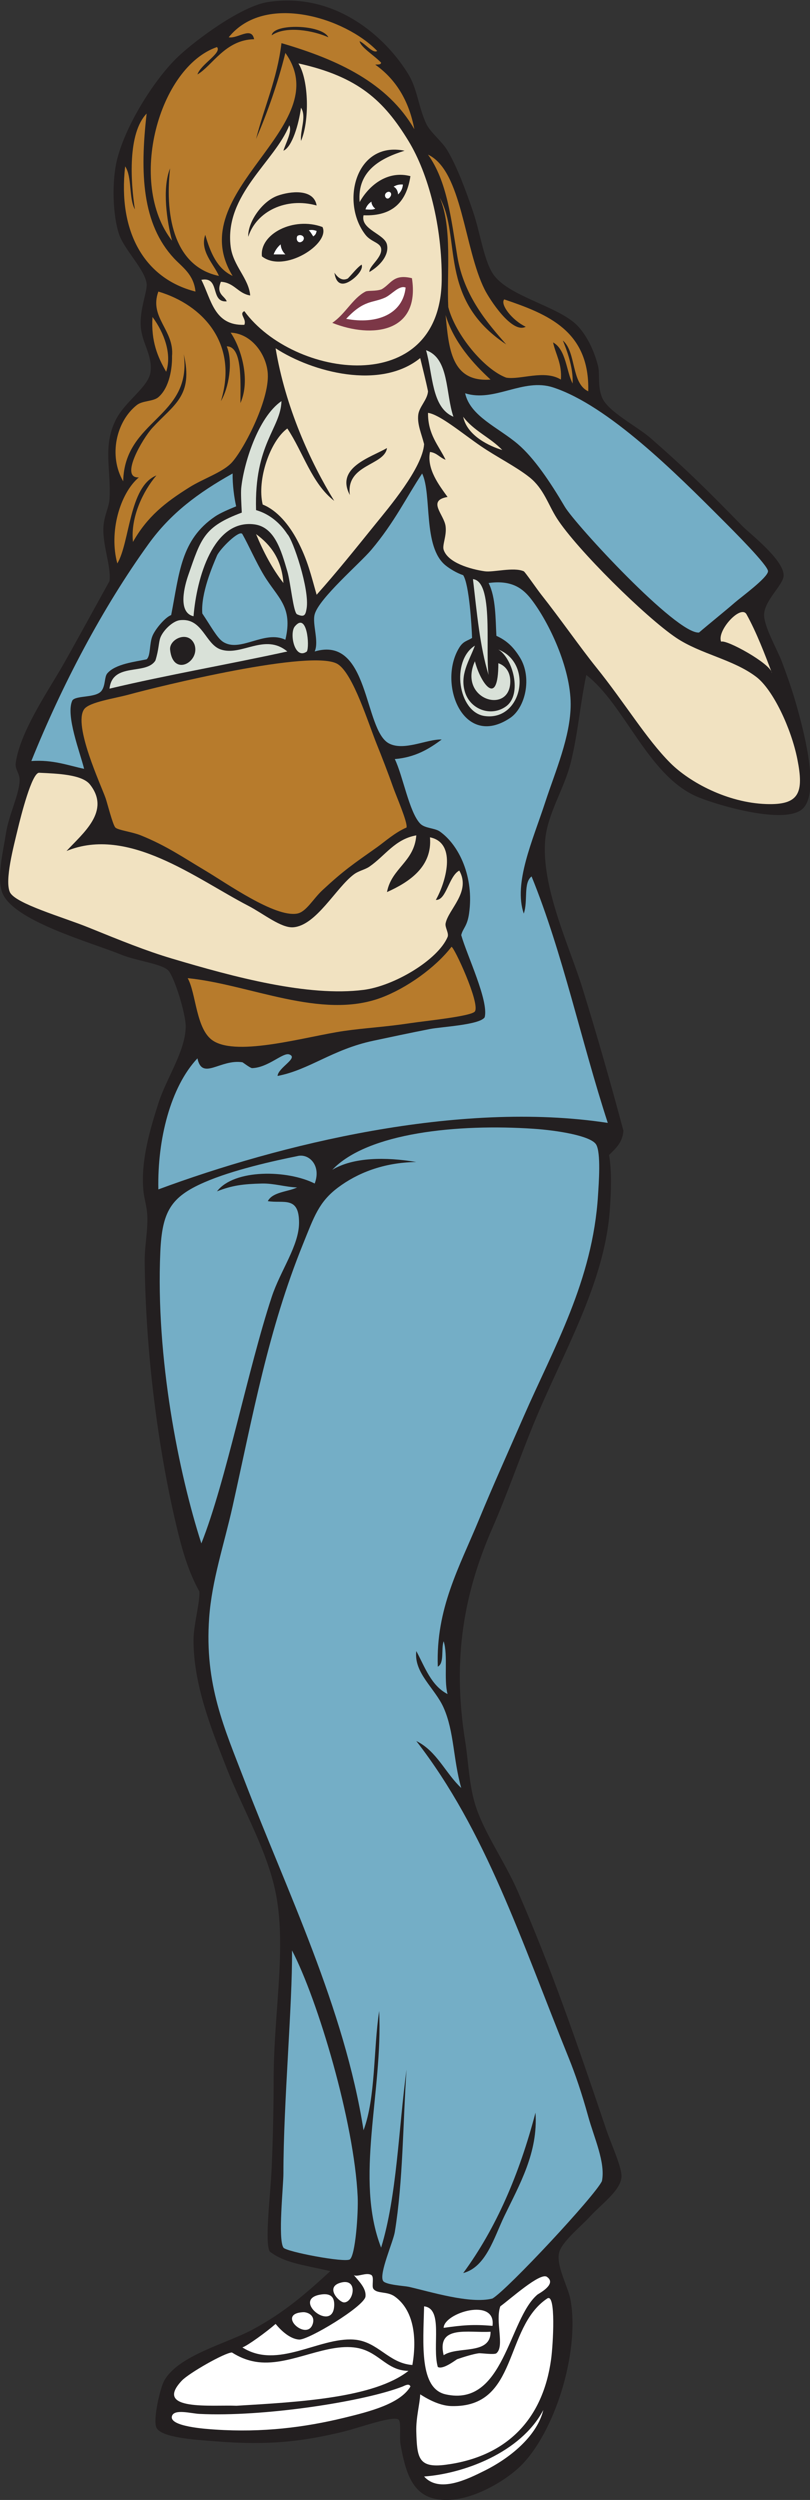 <?xml version="1.0" encoding="UTF-8" standalone="no"?>
<svg
   xmlns:dc="http://purl.org/dc/elements/1.1/"
   xmlns:cc="http://creativecommons.org/ns#"
   xmlns:rdf="http://www.w3.org/1999/02/22-rdf-syntax-ns#"
   xmlns:svg="http://www.w3.org/2000/svg"
   xmlns="http://www.w3.org/2000/svg"
   viewBox="0 0 320.28 987.467"
   height="987.467"
   width="320.28"
   xml:space="preserve"
   id="svg2"
   version="1.1"><rect x="0" y="0" width="320.28" height="987.467" fill="#333333" stroke="none"/><defs
     id="defs6" /><g
     transform="matrix(1.333,0,0,-1.333,0,987.467)"
     id="g10"><g
       transform="scale(0.1)"
       id="g12"><path
         id="path14"
         style="fill:#231f20;fill-opacity:1;fill-rule:evenodd;stroke:none"
         d="m 1739.13,5407.81 c -18.79,-89.29 -24.42,-172.75 -46.38,-260.83 -18.77,-75.3 -68.18,-149.83 -75.35,-226.05 -13.21,-140.48 72.6,-319.42 110.13,-440.52 42.77,-138 84.45,-283.45 121.71,-423.12 -2.46,-36.77 -25.65,-54.61 -42.65,-72.09 8.41,-46 6.34,-109.46 2.08,-165.56 -16.54,-218.04 -139.88,-421.97 -226.04,-631.78 -41.26,-100.46 -77.74,-206.72 -121.72,-307.21 -83.79,-191.39 -120.43,-385.86 -81.15,-631.78 9.55,-59.81 11.56,-127.18 28.98,-185.48 25.03,-83.83 87.52,-169.32 127.51,-260.83 97.43,-222.91 174.29,-444.9 260.84,-701.35 17.01,-50.41 48.67,-116.847 46.37,-144.901 -3.27,-39.7 -57.73,-78.028 -92.74,-115.938 -30.25,-32.726 -86.83,-77.297 -92.75,-110.129 -7.2,-39.988 28.25,-100.789 34.78,-139.101 C 1719.54,434.285 1644.22,196.609 1542.05,98.469 1495.07,53.32 1373.93,-21.621 1281.22,5.715 1218.24,24.297 1201.2,92.977 1188.48,162.219 c -4.54,24.722 2.25,66.844 -5.8,75.347 -13.42,14.2 -119.67,-24.414 -162.29,-34.773 -121.206,-29.465 -221.136,-41.914 -382.546,-28.977 -56.512,4.536 -159.629,10.215 -173.895,40.571 -10.672,22.722 10.754,116.812 23.184,139.121 41.758,74.883 184.461,109.812 260.832,150.68 96.156,51.476 161.617,109.445 231.855,173.898 -82.8,18.957 -135.433,24.187 -179.683,57.961 -15.762,27.027 2.242,167.207 5.793,249.234 3.965,91.709 5.8,187.699 5.8,260.839 0,207.06 43.29,410.57 0,579.62 -30.691,119.83 -95.574,230.78 -139.113,341.97 -44.324,113.18 -99.535,248.62 -98.539,382.56 0.324,43.43 19.149,108.86 17.387,141.53 -33.219,60.04 -51.172,122.35 -69.551,200.45 -53.684,228.08 -89.902,507.33 -92.738,776.7 -0.571,53.69 13.426,107.95 5.789,156.49 -3.789,24.1 -8.102,35.57 -9.953,57.97 -7.207,86.92 20.703,179.73 44.734,255.02 24.008,75.21 79.426,152.76 81.149,226.06 0.898,38.15 -34.325,150.67 -52.165,168.09 -20.328,19.85 -93.335,27.75 -139.113,46.37 -92.437,37.59 -323.683,100.61 -353.566,185.48 -15.793,44.85 3.066,118.82 11.59,173.89 8.59,55.5 39.152,114.31 40.578,156.49 0.727,21.91 -14.281,32.73 -11.598,52.17 12.34,89.29 91.223,206.43 133.313,278.22 27.746,47.3 116.492,209.87 144.906,260.83 5.535,46.49 -23.629,111.27 -17.391,168.09 3.153,28.69 16.082,52.3 17.391,75.35 4.98,87.4 -20.274,153.71 17.39,231.85 28.114,58.33 98.786,98.95 104.333,144.91 5.957,49.36 -25.395,84.91 -28.981,133.31 -3.852,52.03 19.922,104.73 17.383,127.51 -4.559,41.11 -65.203,99.8 -81.141,144.92 -19.394,54.89 -23.273,159.06 -5.797,226.05 28.102,107.75 115.469,240.53 179.684,301.41 53.109,50.34 187.789,150.01 266.625,162.29 200.266,31.2 350.314,-104.04 417.334,-214.46 26.37,-43.47 29.4,-95.45 52.16,-144.91 12.58,-27.33 46.47,-51.87 63.76,-81.14 29.67,-50.22 54.88,-120.11 75.35,-179.69 22.24,-64.73 33.13,-152.44 63.76,-191.28 50.69,-64.29 196.34,-91.74 249.25,-150.7 28.74,-32.04 47.68,-75.65 57.96,-115.93 6.1,-23.93 -1.94,-58.42 11.59,-92.73 16.84,-42.76 103.64,-85.63 144.9,-121.72 111.05,-97.14 168.49,-154.8 272.41,-260.84 21.21,-21.63 120.74,-97.96 121.73,-144.9 0.58,-27.65 -56.1,-72.86 -57.97,-115.92 -1.49,-34.69 39.47,-105.45 52.18,-139.11 18.59,-49.26 33.77,-93.55 46.37,-139.11 22.67,-82.05 68.55,-259.97 11.59,-301.41 -59.96,-43.62 -263.6,18.38 -313.88,41.38 -142.56,65.21 -209.6,269.91 -323.7,358.56 v 0" /><path
         id="path16"
         style="fill:#f1e2c1;fill-opacity:1;fill-rule:evenodd;stroke:none"
         d="m 840.707,6961.21 c 25.859,10.92 45.398,78.2 52.164,127.51 17.234,-27.1 -3.168,-66.23 0,-98.54 25.024,57.44 23.879,179.46 -7.652,229.77 177.551,-39.32 253.741,-110.64 326.451,-229.77 59.26,-97.1 100.05,-252.66 98.54,-411.53 -3.39,-353.52 -439.827,-291.58 -585.429,-92.74 -17.179,-8.43 7.637,-22.61 0,-40.57 -89.933,-2.99 -98.086,75.8 -127.519,133.31 57.117,10.74 24.793,-67.94 75.355,-63.76 -6.679,16.98 -32.605,21.24 -17.387,57.97 40.165,-2.35 50.352,-34.66 86.938,-40.57 -4.309,51.19 -50.797,87.42 -57.957,144.9 -19.16,153.77 131.121,251.76 173.887,359.36 9.574,-17.53 -11.25,-54.26 -17.391,-75.34 z m 243.443,-249.24 c 16.68,-21.35 43.41,-22.5 46.37,-40.58 4.34,-26.45 -36.6,-52.3 -34.78,-69.55 32.53,19.08 58.81,50.17 52.17,81.14 -6.87,32.05 -79.37,44.41 -69.55,86.95 88.45,-3.45 127.88,42.13 139.1,115.92 -64.45,17.13 -120.19,-22.77 -150.7,-76.82 -7.76,93.81 64.15,130.53 133.31,152.18 -144.75,29.72 -191.1,-153.04 -115.92,-249.24 z m -260.834,115.92 c -47.191,-17.05 -89.066,-79.89 -86.937,-121.72 24.289,75.56 112.207,118.05 202.863,92.74 -8.48,50.68 -78.656,42.44 -115.926,28.98 z m 133.317,-92.75 c -86.453,31.98 -187.395,-21.28 -179.684,-86.93 65.606,-51.65 203.403,37.42 179.684,86.93 z m 35.371,-135.42 c 4.391,-29.92 18.806,-38.25 39.556,-28.49 20.74,9.75 47.82,37.59 41,52.56 -13.89,-9.54 -25.63,-25.59 -40.66,-41.08 -15.04,-7.5 -27.66,-0.74 -39.896,17.01 v 0" /><path
         id="path18"
         style="fill:#7c3747;fill-opacity:1;fill-rule:evenodd;stroke:none"
         d="m 1132.02,6550.62 c -17.39,-6.49 -40.34,-2.85 -47.87,-6.75 -37.97,-19.66 -59.42,-66.35 -98.541,-92.74 118.911,-47.19 261.251,-28.61 236.301,132.37 -55.42,13.43 -60.99,-16.31 -89.89,-32.88 v 0" /><path
         id="path20"
         style="fill:#b77b2c;fill-opacity:1;fill-rule:evenodd;stroke:none"
         d="m 400.195,6787.32 c -12.73,81.44 -21.859,225.36 34.77,284.01 -20.434,-178.27 -13.211,-327.58 81.152,-428.92 24.071,-25.85 58.629,-47.3 63.758,-98.54 -151.828,38.41 -230.664,177.73 -208.664,370.97 21.152,-31.02 10.215,-94.13 28.984,-127.52 v 0" /><path
         id="path22"
         style="fill:#b77b2c;fill-opacity:1;fill-rule:evenodd;stroke:none"
         d="m 1669.56,6398.96 c 9.84,-24.07 31.48,-78.55 28.99,-127.51 -18.78,35.71 -19.17,100.62 -57.96,121.73 7.89,-36.54 26.63,-62.25 23.19,-110.14 -48.77,30.19 -120.71,-1.5 -162.3,5.8 -64.48,23.96 -150.46,126.54 -171.77,209.07 -4.92,99.28 12.67,236.52 -25.31,324.18 65.5,-117.5 -7.19,-299.6 197.08,-434.71 -54.08,61.6 -125.17,142.25 -144.91,260.83 -18.58,111.6 -30.12,222.35 -86.94,301.4 101.68,-47.64 106.51,-277.65 168.1,-399.94 14.2,-28.22 80.67,-131.79 121.7,-110.13 -41.48,20.08 -76.51,66.74 -63.75,81.15 129.96,-43.93 253.91,-93.87 249.24,-272.42 -51.37,23.98 -34.91,115.79 -75.36,150.69 z m -150.69,-17.38 c 16.73,-16.73 -16.73,16.72 0,0 v 0" /><path
         id="path24"
         style="fill:#ffffff;fill-opacity:1;fill-rule:evenodd;stroke:none"
         d="m 1167.54,6854.53 c 10.85,7.22 21.58,6.69 27.38,6.69 0,-7.73 -3.24,-19.6 -14.08,-29.5 -0.55,11.1 -6.26,19.99 -13.3,22.81 v 0" /><path
         id="path26"
         style="fill:#ffffff;fill-opacity:1;fill-rule:evenodd;stroke:none"
         d="m 1146.21,6836.98 c 10.33,7.9 20.34,-3.78 9.14,-14.91 -8.99,-8.94 -19.21,7.21 -9.14,14.91 v 0" /><path
         id="path28"
         style="fill:#ffffff;fill-opacity:1;fill-rule:evenodd;stroke:none"
         d="m 1084.15,6787.32 c 3.41,12.06 13.15,20.69 18.13,22.97 -2.14,-4.12 5.06,-18.06 10.81,-19.97 -2.76,-3.82 -13.79,-4.11 -28.94,-3 v 0" /><path
         id="path30"
         style="fill:#ffffff;fill-opacity:1;fill-rule:evenodd;stroke:none"
         d="m 939.242,6723.55 c -1.785,-9.14 -4.082,-11.76 -9.961,-16.17 -2.601,3.08 -8.297,14.12 -13.383,18.01 4.844,1 10.356,2.57 23.344,-1.84 v 0" /><path
         id="path32"
         style="fill:#ffffff;fill-opacity:1;fill-rule:evenodd;stroke:none"
         d="m 881.988,6708.43 c 9.125,7.41 25.766,-1.19 16.68,-13.86 -12.648,-12.34 -22.672,2.39 -16.68,13.86 v 0" /><path
         id="path34"
         style="fill:#ffffff;fill-opacity:1;fill-rule:evenodd;stroke:none"
         d="m 846.5,6654 c -11.586,0 -23.184,0 -34.77,0 4.094,11.05 11.301,21.93 20.911,29.8 0.297,-12.7 7.195,-23.78 13.859,-29.8 v 0" /><path
         id="path36"
         style="fill:#ffffff;fill-opacity:1;fill-rule:evenodd;stroke:none"
         d="m 1203.19,6555.75 c -8.15,-78.79 -85.33,-109.98 -176.33,-92.68 53.55,57.41 77.53,45.86 115.35,62.93 19.8,8.94 41.84,37.64 60.98,29.75 v 0" /><path
         id="path38"
         style="fill:#b77b2c;fill-opacity:1;fill-rule:evenodd;stroke:none"
         d="m 463.949,5999.03 c -81.273,-32.61 -78.261,-197.2 -115.922,-260.83 -25.347,92.77 7.602,207.37 63.754,255.03 -57.937,-3.17 10.953,114.93 40.348,146.99 63.457,69.23 122.109,93.76 92.969,218.17 25.117,-189.1 -175.789,-192.58 -179.684,-376.75 -43.965,75.72 -20.746,177.79 40.57,226.06 17.039,13.39 48.52,10.13 63.762,23.18 33.731,28.87 41.301,88.19 40.574,121.72 7.325,77.17 -68.812,114.1 -40.574,191.27 131.492,-38.99 238.152,-153.83 185.484,-324.58 23.243,38.19 36.747,115.55 17.387,162.29 46.289,-0.13 40.696,-102.24 40.571,-168.09 30.73,69.07 1.656,163.92 -28.977,208.66 61.984,-2.48 106.684,-64.78 110.125,-121.72 4.918,-81.34 -76.199,-234.03 -110.125,-266.63 -28.059,-26.94 -82.258,-44.91 -121.727,-69.55 -72.5,-45.27 -125.394,-87.02 -168.089,-162.29 -7.77,73.49 30.39,151.2 69.554,197.07 v 0" /><path
         id="path40"
         style="fill:#b77b2c;fill-opacity:1;fill-rule:evenodd;stroke:none"
         d="m 1321.79,6474.32 c 27.78,-93.83 103.97,-163.76 133.32,-191.28 -116.71,-8.51 -123.85,92.54 -133.32,191.28 v 0" /><path
         id="path42"
         style="fill:#b77b2c;fill-opacity:1;fill-rule:evenodd;stroke:none"
         d="m 492.934,6306.23 c -24.754,42.87 -45.336,89.91 -40.579,162.29 35.313,-47.66 57.774,-110.22 40.579,-162.29 v 0" /><path
         id="path44"
         style="fill:#f1e2c1;fill-opacity:1;fill-rule:evenodd;stroke:none"
         d="m 817.523,6375.79 c 108.688,-70.8 311.097,-124.66 428.927,-28.98 8.39,-35.04 16.46,-65.64 23.18,-98.54 -1.86,-25.42 -26.18,-45.7 -28.99,-69.56 -3.32,-28.27 9.33,-55.22 17.4,-86.94 -4.71,-70.83 -106.54,-190.23 -144.91,-237.65 -60.18,-74.4 -113.728,-141.32 -173.888,-208.66 -16.554,57.26 -26.293,102.84 -57.965,162.29 -23.418,43.96 -58.504,87.71 -102.019,105.02 -17.797,73.43 22.328,188.88 73.043,225.37 47.207,-70.64 72.449,-163.26 139.109,-214.46 -70.547,114.94 -144.66,276.53 -173.887,452.11 z m 220.257,-434.73 c -12.39,91.63 102.76,86.55 110.13,139.12 -48.41,-27.84 -153.738,-57.59 -110.13,-139.12 v 0" /><path
         id="path46"
         style="fill:#d9e1d8;fill-opacity:1;fill-rule:evenodd;stroke:none"
         d="m 1263.83,6369.99 c 68.97,-23.78 57.53,-127.95 81.15,-197.07 -65.25,27.49 -60.52,124.96 -81.15,197.07 v 0" /><path
         id="path48"
         style="fill:#74aec6;fill-opacity:1;fill-rule:evenodd;stroke:none"
         d="m 1379.76,6242.47 c 86.9,-27.66 171.97,46.39 260.83,17.39 163.72,-53.43 365.8,-255.69 498.46,-388.35 35.83,-35.81 139.87,-139.58 139.13,-156.5 -0.84,-19.01 -80.65,-77.1 -98.54,-92.73 -26.28,-22.96 -82.97,-68.65 -106.19,-88.81 -66.93,-5.46 -367.89,321.49 -398.09,372.82 -42.84,72.84 -90.93,144.4 -139.11,185.48 -57.87,49.35 -141.41,82.41 -156.49,150.7 v 0" /><path
         id="path50"
         style="fill:#d9e1d8;fill-opacity:1;fill-rule:evenodd;stroke:none"
         d="m 834.914,6219.29 c -2.164,-81.21 -81.215,-126.56 -75.359,-323.01 41.574,-11.9 72.664,-40.29 92.746,-71.14 16.453,-15.9 66.664,-164.03 57.207,-220.3 -3.156,-18.74 -6.063,-27.3 -28.231,-17.34 -11.172,4.9 -19.183,94.15 -28.976,127.51 -18.449,62.83 -37.961,131.67 -98.539,139.11 -121.461,14.93 -170.485,-159.18 -179.684,-272.42 -49.078,11.41 -25.449,93.45 -15.64,121.72 37.972,109.39 46.66,143.6 158.796,185.47 -1.379,26.75 -3.05,56.51 -1.742,71.94 6.699,69.13 48.41,209.6 119.422,258.46 v 0" /><path
         id="path52"
         style="fill:#f1e2c1;fill-opacity:1;fill-rule:evenodd;stroke:none"
         d="m 1327.59,5935.27 c -25.01,34.53 -62.14,82.54 -52.16,133.32 20.7,-2.48 29.25,-17.12 46.36,-23.19 -20.74,43.01 -52.77,74.74 -52.16,139.11 35.73,-5.34 101.46,-60.91 156.5,-98.54 47.28,-32.33 105.46,-61.22 144.91,-92.74 42.21,-33.74 54.8,-80.75 81.14,-121.72 58.55,-91.06 262.89,-292.76 353.57,-353.57 72.5,-48.62 169.11,-63.69 237.65,-115.93 49.74,-37.91 103.49,-152.13 121.72,-243.44 19.97,-100.06 6.12,-136.83 -92.74,-133.3 -115.04,4.09 -226.98,64.67 -284.02,121.71 -71.47,71.48 -134.7,177.97 -220.25,284.02 -45.31,56.15 -107.06,144.68 -162.3,214.46 -12.56,15.85 -48.43,67.9 -52.17,69.55 -30.1,13.31 -90.26,-3.74 -115.91,0 -41.27,6.02 -109.07,24.79 -121.73,63.76 -4.63,14.24 9.39,40.85 5.79,69.55 -4.41,35.26 -56.07,76.25 5.8,86.95 v 0" /><path
         id="path54"
         style="fill:#f1e2c1;fill-opacity:1;fill-rule:evenodd;stroke:none"
         d="m 1373.96,6172.92 c 30.26,-41.24 81.06,-61.91 115.92,-98.54 -37.42,10.93 -104.56,42.23 -115.92,98.54 v 0" /><path
         id="path56"
         style="fill:#74aec6;fill-opacity:1;fill-rule:evenodd;stroke:none"
         d="m 249.492,5129.59 c -49.324,10.57 -92.265,27.53 -156.5,23.18 90.168,223.88 210.84,453.86 347.774,643.39 65.312,90.4 146.089,150.85 249.238,208.66 -0.449,-33.11 4.32,-69.62 10.476,-97.34 -21.261,-8.66 -47.39,-19.81 -62.636,-30.18 -101.453,-68.91 -105.68,-167.18 -130.067,-291.96 -18.144,-6.82 -46.941,-41.38 -55.422,-61.61 -9.804,-23.4 -5.125,-59.26 -17.39,-69.55 -32.836,-7.23 -92.731,-13.19 -116.856,-41.91 -8.707,-10.37 -4.906,-34.63 -16.453,-50.82 -16.176,-22.69 -75.457,-13.29 -86.937,-28.99 -20.871,-43.18 22.996,-154.66 34.773,-202.87 v 0" /><path
         id="path58"
         style="fill:#74aec6;fill-opacity:1;fill-rule:evenodd;stroke:none"
         d="m 1252.23,6004.82 c 29.72,-62.95 1.4,-217.37 69.56,-272.42 11.89,-9.6 32.56,-22.47 52.17,-28.98 17.99,-27.87 25.2,-151.17 26.36,-185.95 -14.08,-8.97 -25.87,-9.02 -37.94,-28.51 -64.88,-104.51 10.45,-302.27 150.69,-208.67 45.37,30.3 66.14,119.75 28.98,179.69 -18.77,30.29 -38.55,49.63 -69.55,63.75 -2.77,48.03 -1.31,113.58 -23.18,156.5 70.14,9.83 102.85,-17.35 127.09,-48.8 51.96,-67.47 116.34,-202.54 116.34,-310.56 0,-95.36 -46.1,-200.31 -75.35,-289.81 -37.47,-114.67 -94.81,-239.38 -63.76,-330.39 13.07,37.32 -1.96,90.83 23.18,110.13 92.39,-226.41 147.58,-490.01 226.05,-730.33 -443.25,67.74 -976.237,-64.7 -1333.124,-197.06 -3.18,148.08 36.231,303.8 115.93,388.34 14.168,-66.93 67.371,-1.55 133.308,-11.59 1.504,-0.24 23.45,-17.57 28.981,-17.39 47.988,1.54 91.305,47.41 110.133,40.57 28.664,-10.41 -32.985,-38.73 -34.782,-63.75 94.758,18.15 162.184,78.46 284.024,104.33 47.62,10.11 109.33,23.33 168.09,34.77 34.47,6.72 147.64,12.07 162.3,34.78 12.54,48.73 -52.89,183.99 -69.58,243.44 4.95,20.73 17.7,25.47 23.19,63.76 15.48,107.73 -29.16,202.89 -86.94,243.44 -14.83,10.42 -44.09,8.8 -57.95,23.19 -32.77,33.97 -51.25,142.02 -75.36,191.27 60.62,5.08 101.46,29.93 139.12,57.97 -43.02,1.78 -111.8,-35.28 -156.51,-11.59 -75.07,39.76 -57.25,320.97 -220.255,272.42 13.493,30.27 -7.832,81.36 0,110.13 12.907,47.45 134.055,150.92 168.095,191.27 69.03,81.85 105.05,157.73 150.69,226.05 v 0" /><path
         id="path60"
         style="fill:#74aec6;fill-opacity:1;fill-rule:evenodd;stroke:none"
         d="m 846.5,5512.14 c -62.48,29.89 -134.727,-39.83 -185.477,-5.79 -17.55,11.77 -35.441,45.8 -60.933,83.63 -4.77,58.85 30.515,141.11 43.543,171.41 8.519,19.79 67.137,78.23 75.351,63.75 18.661,-32.91 40.071,-82.35 63.762,-121.72 40.734,-67.7 87.305,-92.63 63.754,-191.28 v 0" /><path
         id="path62"
         style="fill:#f1e2c1;fill-opacity:1;fill-rule:evenodd;stroke:none"
         d="m 759.555,5825.14 c 43.699,-31.65 75.953,-74.76 81.152,-144.91 -33.027,42.33 -59.066,91.65 -81.152,144.91 v 0" /><path
         id="path64"
         style="fill:#d9e1d8;fill-opacity:1;fill-rule:evenodd;stroke:none"
         d="m 1402.94,5691.83 c 34,-3.76 41.57,-65.98 43.15,-133.83 1.32,-56.21 -1.48,-116.3 3.23,-150.19 -25.98,84.15 -34.84,185.43 -46.38,284.02 v 0" /><path
         id="path66"
         style="fill:#f1e2c1;fill-opacity:1;fill-rule:evenodd;stroke:none"
         d="m 2289.77,5413.61 c -4.18,28.16 -136.23,100.59 -150.72,92.74 -13.59,32.73 58.57,111.28 75.35,81.15 29.23,-52.42 55.1,-119.94 75.37,-173.89 v 0" /><path
         id="path68"
         style="fill:#d9e1d8;fill-opacity:1;fill-rule:evenodd;stroke:none"
         d="m 852.301,5477.37 c -174.313,-38.23 -355.762,-69.3 -527.461,-110.13 8.797,79.48 108.68,38.72 136.172,83.44 10.203,32.11 9.523,53.81 14.523,67.26 8.235,22.11 36.942,49.69 57.973,52.17 67.746,7.97 74.914,-71.52 121.722,-86.95 61.688,-20.33 130.567,49.59 197.071,-5.79 z m -347.774,5.79 c 8,-82.84 89.657,-36.96 72.559,14.38 -16.941,43.58 -74.996,17.68 -72.559,-14.38 v 0" /><path
         id="path70"
         style="fill:#d9e1d8;fill-opacity:1;fill-rule:evenodd;stroke:none"
         d="m 875.484,5552.71 c 35.512,41.55 43.329,-60.33 34.774,-75.34 -36.992,-26.95 -53.188,56.69 -34.774,75.34 v 0" /><path
         id="path72"
         style="fill:#d9e1d8;fill-opacity:1;fill-rule:evenodd;stroke:none"
         d="m 1408.74,5448.39 c 15.18,-60.93 69.45,-143.37 69.55,-5.8 27.47,-9.68 38.14,-35.29 34.78,-63.76 -10.25,-87.06 -153.79,-40.51 -104.33,69.56 v 0" /><path
         id="path74"
         style="fill:#b77b2c;fill-opacity:1;fill-rule:evenodd;stroke:none"
         d="m 1003,5439.21 c 45.7,-30.89 89.58,-175.29 115.93,-240.07 11.73,-28.85 32.57,-82.41 46.36,-121.71 9.94,-28.32 44.6,-106.96 40.59,-121.73 -33.87,-14.26 -65.75,-42.95 -86.95,-57.95 -70.38,-49.82 -97.82,-67.7 -162.297,-127.52 -28.465,-26.42 -48.258,-64.75 -75.356,-69.56 -66.004,-11.72 -208.75,89.69 -272.422,127.51 -66.433,39.48 -115.511,73.73 -191.273,104.34 -26.176,10.57 -67.117,15.15 -75.352,23.18 -7.683,7.51 -24.011,72.72 -28.984,86.95 -13.152,37.7 -96.891,216.31 -63.754,263.51 15.11,21.52 90.828,32.02 133.313,43.69 81.8,22.48 548.539,137.82 620.195,89.36 v 0" /><path
         id="path76"
         style="fill:#f1e2c1;fill-opacity:1;fill-rule:evenodd;stroke:none"
         d="m 197.328,4886.15 c 183.465,75.47 383.938,-81.83 539.051,-162.3 45.023,-23.35 97.234,-66.37 133.309,-63.75 68.195,4.95 126.449,116.48 179.682,156.5 14.99,11.27 33.11,14.03 46.37,23.18 47.42,32.73 75.34,81.24 139.12,92.74 -5.95,-79.07 -73.4,-96.63 -86.95,-168.09 66.84,29.92 135.03,75.68 127.52,162.29 82.84,-16.97 45,-137.84 17.38,-185.47 31.26,-2.2 37.95,70.17 69.57,86.93 35.64,-62.98 -32.24,-114.32 -40.59,-156.49 -2.41,-12.22 10.72,-29.06 5.8,-40.57 -28.81,-67.47 -157.78,-144.89 -249.23,-156.5 -165.122,-20.97 -385.04,38.29 -568.04,92.73 -77.273,22.99 -150.441,52.7 -249.234,92.75 -73.258,29.69 -216.762,70.33 -231.852,104.33 -15.488,34.88 10.742,133.51 23.188,185.48 9.719,40.6 42.281,169.07 63.75,168.09 53.863,-2.47 127.183,-4.98 150.707,-34.78 62.359,-78.99 -20.711,-144.09 -69.551,-197.07 v 0" /><path
         id="path78"
         style="fill:#b77b2c;fill-opacity:1;fill-rule:evenodd;stroke:none"
         d="m 556.695,4509.39 c 183.012,-18.13 395.993,-124.31 573.825,-57.96 75.65,28.23 160.98,89.02 208.66,150.71 6.69,2.37 85.47,-166.93 69.56,-191.28 -9.47,-14.51 -147.59,-28.17 -191.28,-34.77 -77.57,-11.74 -132.15,-13.87 -197.07,-23.2 -109.292,-15.7 -314.456,-76.89 -388.343,-28.97 -51.149,33.16 -49.922,140.36 -75.352,185.47 v 0" /><path
         id="path80"
         style="fill:#74aec6;fill-opacity:1;fill-rule:evenodd;stroke:none"
         d="m 1298.61,2469.12 c 20.18,10.74 9.29,52.53 17.39,75.35 13.45,-42.57 -0.07,-112.13 11.59,-156.49 -48.59,24.81 -67.1,79.73 -92.73,127.52 -7.87,-65.36 55.2,-109.59 81.14,-168.09 31.47,-71 27.98,-152.49 52.15,-237.65 -47,43.79 -72.27,109.32 -133.29,139.11 206.58,-265.99 310.53,-589.75 452.1,-939 19,-46.86 39.17,-105.6 57.96,-173.87 17.12,-62.18 51.68,-136.164 40.58,-191.281 -20.34,-43.371 -280.18,-321.614 -324.59,-347.785 -65.91,-17.207 -186.29,20.695 -249.24,34.785 -11.35,2.539 -68.29,5.547 -75.36,17.383 -12.6,21.093 30,115.656 34.78,144.902 24.72,151.406 23.91,322.246 34.79,481.096 -23.83,-177.13 -28.33,-373.557 -75.36,-527.463 -79.47,204.746 5.55,459.153 -5.8,701.343 -17.39,-115.91 -10.16,-256.46 -46.36,-353.57 -56.56,361.93 -228.024,710.49 -353.579,1037.53 -58.828,153.24 -118.531,282.8 -104.332,481.08 7.996,111.64 44.516,217.98 69.555,330.39 61.027,274.01 105.726,522.75 208.664,776.7 32.965,81.32 46.871,125.12 104.332,168.09 56.2,42.03 133.82,74.12 231.86,75.35 -90.13,15.34 -187.24,14.5 -249.251,-23.18 104.841,110.53 373.241,136.72 597.021,121.72 69.73,-4.68 169.17,-20.55 185.48,-46.37 15.12,-23.97 7.87,-117.33 5.8,-150.7 -15.77,-253.73 -132.03,-453.11 -220.27,-654.97 -46.41,-106.2 -92.16,-207.48 -133.31,-307.21 -57.64,-139.7 -127.82,-262.28 -121.72,-434.72 z m 75.35,-1796.835 c 67.92,17.774 91.6,105.469 121.72,168.086 45.1,93.731 100.84,188.789 92.74,307.209 -47.78,-182.15 -116.9,-342.932 -214.46,-475.295 v 0" /><path
         id="path82"
         style="fill:#74aec6;fill-opacity:1;fill-rule:evenodd;stroke:none"
         d="m 933.445,3900.8 c -80.039,40.54 -238.465,43.87 -289.812,-23.19 44.937,17.68 77.676,21.86 133.316,23.19 35.547,0.84 69.824,-10.39 104.328,-11.6 -27.254,-13.2 -72.183,-12.82 -86.941,-40.57 46.207,-7.53 92.75,16.32 92.738,-63.77 -0.004,-68.39 -55.258,-141.75 -81.144,-220.25 -70.539,-213.89 -135.664,-547.38 -208.668,-730.22 -67.235,209.03 -135.539,549.25 -121.727,863.54 5.266,119.55 30.789,162.82 129.996,206.19 85.422,37.33 209.153,64.38 275.746,77.81 34.641,9.57 72.614,-27.47 52.168,-81.13 v 0" /><path
         id="path84"
         style="fill:#74aec6;fill-opacity:1;fill-rule:evenodd;stroke:none"
         d="m 866.176,1628.33 c 76.285,-145.91 184.624,-508.34 194.794,-729.978 2.22,-48.735 -6.76,-173.411 -23.19,-185.493 -14.32,-10.523 -189.034,22.571 -197.073,34.778 -16.684,25.332 0,182.492 0,220.261 0,208.202 27.086,502.242 25.469,660.432 v 0" /><path
         id="path86"
         style="fill:#ffffff;fill-opacity:1;fill-rule:evenodd;stroke:none"
         d="m 1049.37,666.492 c 9.63,-7.351 37.59,9.172 52.17,0 9.1,-5.738 0.43,-32.879 5.8,-40.574 11.17,-16.035 40.7,-6.594 63.75,-23.184 56.25,-40.5 66.2,-121.242 52.17,-202.871 -71.5,5.078 -101.87,70.43 -173.89,75.364 -103.94,7.097 -226.065,-89.731 -330.386,-23.207 14.028,4.082 72.317,46.378 98.539,69.574 15.77,-19.25 42.247,-44.465 69.551,-46.367 27.223,-1.926 193.616,98.445 197.076,127.507 2.81,23.645 -18.4,44.161 -34.78,63.758 v 0" /><path
         id="path88"
         style="fill:#ffffff;fill-opacity:1;fill-rule:evenodd;stroke:none"
         d="m 1258.04,573.75 c 57.85,-7.07 23.07,-117.207 40.57,-179.68 15.54,-9.312 54.34,21.946 57.96,23.176 19.61,6.738 47.97,15.449 63.76,17.395 6.61,0.816 46.01,-5.11 52.17,0 25.21,20.933 -4.31,94.675 11.59,139.109 28.8,20.762 117.87,101.055 137.96,87.52 31.7,-21.379 -24.75,-50.137 -27.82,-52.735 -85.79,-72.273 -98.6,-334.551 -272.44,-295.613 -77.86,17.437 -66.67,147.594 -63.75,260.828 v 0" /><path
         id="path90"
         style="fill:#ffffff;fill-opacity:1;fill-rule:evenodd;stroke:none"
         d="m 1008.79,643.309 c 55.26,16.789 40.41,-58.524 11.6,-57.965 -14.3,0.281 -56.511,44.312 -11.6,57.965 v 0" /><path
         id="path92"
         style="fill:#ffffff;fill-opacity:1;fill-rule:evenodd;stroke:none"
         d="m 950.836,608.535 c 19.113,3.106 40.512,1.211 40.574,-28.984 0.188,-89.094 -129.746,14.504 -40.574,28.984 v 0" /><path
         id="path94"
         style="fill:#ffffff;fill-opacity:1;fill-rule:evenodd;stroke:none"
         d="m 1246.45,312.922 c 39.64,-25.461 69.96,-34.223 92.73,-34.777 200.1,-4.891 154.12,231.953 284.01,318.789 26.63,17.8 17.32,-137.715 11.6,-179.688 -24.47,-179.512 -132.71,-289.512 -313,-312.988 -81.03,-10.559 -84.75,20.801 -86.93,98.535 -1.17,41.184 10.64,82.059 11.59,110.129 v 0" /><path
         id="path96"
         style="fill:#ffffff;fill-opacity:1;fill-rule:evenodd;stroke:none"
         d="m 898.668,556.367 c 12.977,0.762 37.328,-8.918 28.988,-34.773 -17.172,-53.215 -109.441,30 -28.988,34.773 v 0" /><path
         id="path98"
         style="fill:#ffffff;fill-opacity:1;fill-rule:evenodd;stroke:none"
         d="m 1460.91,515.793 c -57.81,5.184 -90.85,1.758 -144.91,-5.793 1.07,44.766 156.39,91.316 144.91,5.793 v 0" /><path
         id="path100"
         style="fill:#ffffff;fill-opacity:1;fill-rule:evenodd;stroke:none"
         d="m 1455.11,498.406 c 0.73,-70.281 -97.63,-41.48 -139.11,-69.566 -21.68,91.238 73.82,65.301 139.11,69.566 v 0" /><path
         id="path102"
         style="fill:#ffffff;fill-opacity:1;fill-rule:evenodd;stroke:none"
         d="M 1211.67,382.473 C 1109.35,302.297 889.734,290.359 701.598,279.121 c -70.821,3.215 -248.141,-16.699 -162.297,74.387 20.929,22.183 127.164,82.887 148.625,83.445 22.992,-14.269 41.156,-21.133 60.039,-25.5 98.144,-22.691 205.527,50.957 301.405,40.567 73.86,-7.989 93.58,-68.836 162.3,-69.547 v 0" /><path
         id="path104"
         style="fill:#ffffff;fill-opacity:1;fill-rule:evenodd;stroke:none"
         d="m 1217.46,336.102 c -30.57,-51.141 -120.2,-74.09 -197.07,-92.735 -115.644,-28.054 -240.827,-44.285 -382.546,-34.773 -24.508,1.64 -138.821,8.652 -127.524,40.566 7.434,21.004 55.934,7.102 81.145,5.801 186.539,-9.609 485.695,35.73 602.815,81.141 6.07,2.367 19.47,10.8 23.18,0 v 0" /><path
         id="path106"
         style="fill:#b77b2c;fill-opacity:1;fill-rule:evenodd;stroke:none"
         d="m 1066.76,7285.79 c 2.1,-17.35 45.22,-43.55 63.76,-63.75 -0.94,-6.79 -10.57,-4.9 -17.39,-5.8 59.92,-42.48 99.73,-105.07 115.92,-191.28 -79.17,137.22 -226.57,206.21 -394.136,255.04 -12.887,-106.91 -51.176,-188.41 -75.359,-284.02 34.172,79.83 64.179,163.81 86.945,255.04 156.64,-219.07 -311.25,-408.89 -156.496,-660.78 -46.156,21.47 -65.981,69.27 -81.149,121.73 -16.785,-47.79 25.305,-86.7 40.579,-121.73 -127.25,26.37 -161.801,166.44 -144.907,318.8 -24.3,-59.58 -9.211,-158.05 5.793,-214.47 -133.511,171.17 -39.203,514.25 133.313,573.83 15.808,-17.08 -48.438,-51.09 -57.957,-81.14 43.058,24.59 82.383,103.06 168.086,104.33 -7.684,39.3 -48.434,0.63 -75.348,5.79 107.539,133.25 346.486,57.1 440.516,-40.57 -12.7,-8.53 -35.77,21.98 -52.17,28.98 z m -92.74,11.59 c -18.61,37.93 -163.329,42.15 -168.09,5.8 43,29.61 125.082,13.57 168.09,-5.8 z M 504.527,6914.84 c 3.793,-3.8 -2.437,2.43 0,0 v 0" /><path
         id="path108"
         style="fill:#d9e1d8;fill-opacity:1;fill-rule:evenodd;stroke:none"
         d="m 1408.74,5494.76 c -17.12,-45.95 -45.97,-86.54 -28.98,-139.12 16.38,-50.73 77.74,-72.89 121.72,-40.57 48.34,35.54 19.68,142.45 -23.19,168.09 105.42,-41.89 69.39,-212.29 -40.56,-197.07 -79.02,10.94 -100.89,163.46 -28.99,208.67 v 0" /><path
         id="path110"
         style="fill:#ffffff;fill-opacity:1;fill-rule:evenodd;stroke:none"
         d="m 1611.6,266.555 c -17.24,-71.946 -89.83,-137.746 -173.87,-179.68 -51.02,-25.469 -135.1,-67.305 -179.69,-17.402 115.64,8.172 287.17,70.156 353.56,197.082 v 0" /></g></g></svg>